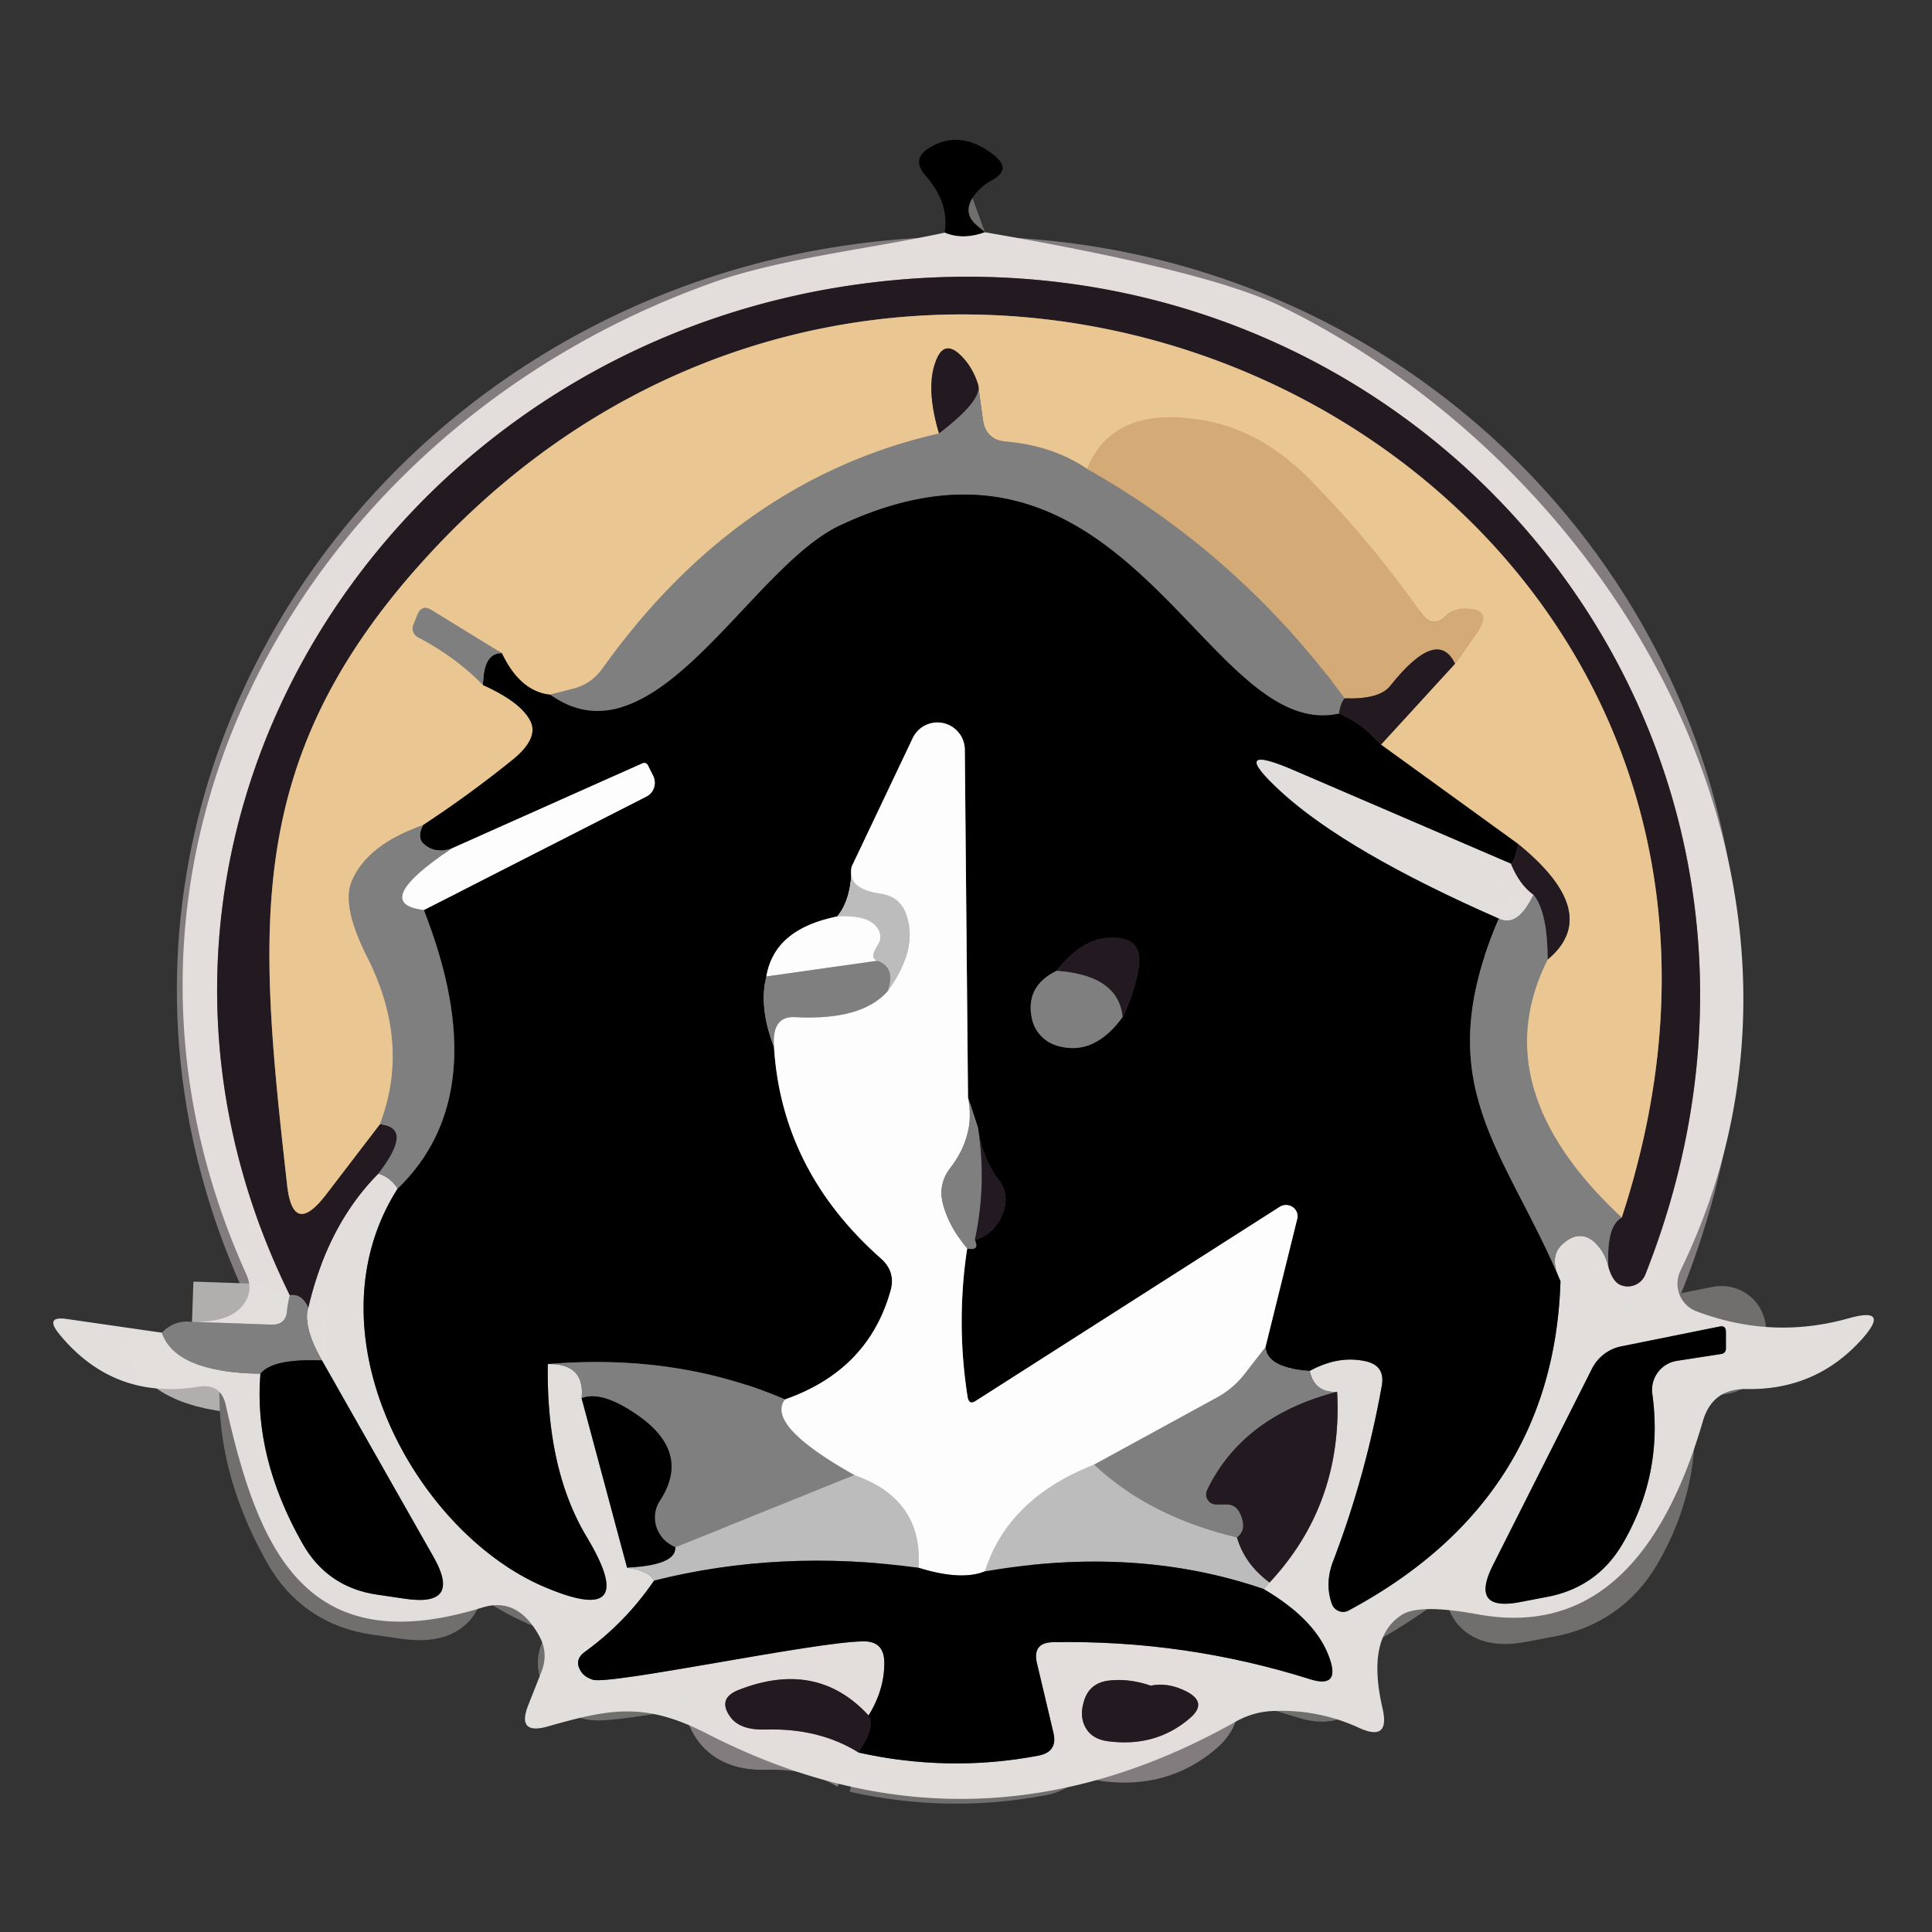 <?xml version="1.0" encoding="UTF-8" standalone="no"?>
<!DOCTYPE svg PUBLIC "-//W3C//DTD SVG 1.1//EN" "http://www.w3.org/Graphics/SVG/1.1/DTD/svg11.dtd">
<svg xmlns="http://www.w3.org/2000/svg" version="1.1" viewBox="0.00 0.00 48.00 48.00">
<rect x="0.00" y="0.00" width="48.00" height="48.00" fill="#333333" stroke="none"/>
<g stroke-width="2.00" fill="none" stroke-linecap="butt">
<path stroke="#716f6e" vector-effect="non-scaling-stroke" d="
  M 24.47 5.77
  Q 23.92 5.97 23.47 5.78"
/>
<path stroke="#b1afad" vector-effect="non-scaling-stroke" d="
  M 4.02 33.11
  Q 4.36 34.10 6.47 34.13"
/>
<path stroke="#716f6e" vector-effect="non-scaling-stroke" d="
  M 6.47 34.13
  Q 6.30 36.20 7.51 38.34
  Q 8.13 39.44 9.38 39.62
  L 10.06 39.72
  Q 11.48 39.93 10.77 38.68
  L 8.00 33.80"
/>
<path stroke="#b1afad" vector-effect="non-scaling-stroke" d="
  M 8.00 33.80
  Q 7.52 32.97 7.66 32.49"
/>
<path stroke="#827c7e" vector-effect="non-scaling-stroke" d="
  M 7.66 32.49
  Q 8.14 30.43 9.40 29.16"
/>
<path stroke="#b1afad" vector-effect="non-scaling-stroke" d="
  M 9.40 29.16
  Q 9.69 29.24 9.88 29.53"
/>
<path stroke="#716f6e" vector-effect="non-scaling-stroke" d="
  M 9.88 29.53
  C 7.59 33.12 10.33 38.06 13.51 39.42
  Q 15.94 40.46 14.58 38.19
  Q 13.57 36.51 13.61 33.89"
/>
<path stroke="#b1afad" vector-effect="non-scaling-stroke" d="
  M 13.61 33.89
  Q 14.54 33.87 14.45 34.74"
/>
<path stroke="#716f6e" vector-effect="non-scaling-stroke" d="
  M 14.45 34.74
  L 15.58 38.95"
/>
<path stroke="#cfcdcc" vector-effect="non-scaling-stroke" d="
  M 15.58 38.95
  Q 16.13 39.03 16.25 39.27"
/>
<path stroke="#716f6e" vector-effect="non-scaling-stroke" d="
  M 16.25 39.27
  Q 15.54 40.31 14.53 41.04
  Q 14.24 41.25 14.45 41.55
  Q 14.54 41.67 14.72 41.73
  C 15.12 41.88 20.29 40.78 21.45 40.78
  Q 21.96 40.77 21.97 41.29
  Q 21.98 41.97 21.58 42.62"
/>
<path stroke="#827c7e" vector-effect="non-scaling-stroke" d="
  M 21.58 42.62
  Q 20.29 41.22 18.34 41.99
  Q 17.82 42.20 18.14 42.65
  Q 18.38 42.99 19.02 42.97
  Q 20.35 42.93 21.33 43.54"
/>
<path stroke="#716f6e" vector-effect="non-scaling-stroke" d="
  M 21.33 43.54
  Q 23.57 44.04 25.79 43.62
  Q 26.29 43.53 26.17 43.04
  L 25.76 41.31
  Q 25.65 40.81 26.16 40.80
  Q 29.44 40.74 32.55 41.72
  Q 33.29 41.95 33.04 41.22
  Q 32.72 40.26 31.40 39.48"
/>
<path stroke="#cfcdcc" vector-effect="non-scaling-stroke" d="
  M 31.40 39.48
  Q 31.47 39.40 31.54 39.32"
/>
<path stroke="#827c7e" vector-effect="non-scaling-stroke" d="
  M 31.54 39.32
  Q 33.37 37.36 33.22 34.58"
/>
<path stroke="#b1afad" vector-effect="non-scaling-stroke" d="
  M 33.22 34.58
  Q 32.66 34.61 32.54 34.06"
/>
<path stroke="#716f6e" vector-effect="non-scaling-stroke" d="
  M 32.54 34.06
  Q 33.25 33.67 33.93 33.82
  Q 34.42 33.93 34.33 34.43
  Q 33.93 36.67 33.12 38.79
  Q 32.91 39.34 33.09 39.85
  A 0.30 0.29 65.3 0 0 33.51 40.01
  Q 38.60 37.28 38.77 31.83"
/>
<path stroke="#b1afad" vector-effect="non-scaling-stroke" d="
  M 38.77 31.83
  Q 38.46 31.22 38.83 30.90
  Q 39.29 30.49 39.70 30.95
  Q 39.88 31.15 39.96 31.47"
/>
<path stroke="#827c7e" vector-effect="non-scaling-stroke" d="
  M 39.96 31.47
  Q 40.06 31.83 40.25 31.92
  A 0.47 0.47 0.0 0 0 40.88 31.66
  C 46.22 18.17 35.04 4.90 20.94 7.12
  C 9.17 8.98 1.79 21.21 7.20 32.18"
/>
<path stroke="#b1afad" vector-effect="non-scaling-stroke" d="
  M 7.20 32.18
  Q 7.15 32.38 7.13 32.57
  Q 7.10 32.93 6.74 32.91
  L 4.77 32.84"
/>
<path stroke="#5e5e5e" vector-effect="non-scaling-stroke" d="
  M 31.40 39.48
  Q 28.23 38.39 24.47 39.04"
/>
<path stroke="#514c50" vector-effect="non-scaling-stroke" d="
  M 33.22 34.58
  Q 30.88 35.18 29.99 37.02
  A 0.25 0.25 0.0 0 0 30.22 37.38
  Q 30.35 37.38 30.47 37.38
  Q 30.69 37.38 30.79 37.57
  Q 31.01 37.99 30.73 38.20"
/>
<path stroke="#9e9e9e" vector-effect="non-scaling-stroke" d="
  M 30.73 38.20
  Q 28.55 37.68 27.18 36.39"
/>
<path stroke="#110d11" vector-effect="non-scaling-stroke" d="
  M 33.27 17.73
  Q 33.84 17.96 34.31 18.50"
/>
<path stroke="#110d11" vector-effect="non-scaling-stroke" d="
  M 37.72 20.97
  Q 37.64 21.39 37.54 21.46"
/>
<path stroke="#716f6e" vector-effect="non-scaling-stroke" d="
  M 37.54 21.46
  L 32.17 19.15
  Q 30.46 18.41 31.83 19.67
  Q 33.46 21.16 37.24 22.82"
/>
<path stroke="#404040" vector-effect="non-scaling-stroke" d="
  M 37.24 22.82
  C 35.46 26.96 37.38 28.52 38.77 31.83"
/>
<path stroke="#404040" vector-effect="non-scaling-stroke" d="
  M 32.54 34.06
  Q 31.48 33.99 31.44 33.47"
/>
<path stroke="#7f7f7f" vector-effect="non-scaling-stroke" d="
  M 31.44 33.47
  L 32.23 30.28
  A 0.29 0.28 -9.6 0 0 31.80 29.98
  L 24.25 34.80
  Q 24.08 34.92 24.04 34.71
  Q 23.75 32.86 24.03 31.02"
/>
<path stroke="#404040" vector-effect="non-scaling-stroke" d="
  M 24.03 31.02
  Q 24.35 31.08 24.22 30.81"
/>
<path stroke="#110d11" vector-effect="non-scaling-stroke" d="
  M 24.22 30.81
  Q 24.74 30.64 24.93 30.10
  Q 25.08 29.66 24.80 29.30
  Q 24.41 28.78 24.30 28.03"
/>
<path stroke="#404040" vector-effect="non-scaling-stroke" d="
  M 24.30 28.03
  L 24.05 27.27"
/>
<path stroke="#7f7f7f" vector-effect="non-scaling-stroke" d="
  M 24.05 27.27
  L 23.97 18.61
  A 0.68 0.68 0.0 0 0 22.68 18.33
  L 21.16 21.53"
/>
<path stroke="#5e5e5e" vector-effect="non-scaling-stroke" d="
  M 21.16 21.53
  Q 21.15 22.35 20.80 22.77"
/>
<path stroke="#7f7f7f" vector-effect="non-scaling-stroke" d="
  M 20.80 22.77
  Q 19.24 23.08 19.04 24.26"
/>
<path stroke="#404040" vector-effect="non-scaling-stroke" d="
  M 19.04 24.26
  Q 18.85 25.03 19.23 26.01"
/>
<path stroke="#7f7f7f" vector-effect="non-scaling-stroke" d="
  M 19.23 26.01
  Q 19.42 29.08 21.88 31.26
  Q 22.27 31.60 22.12 32.09
  Q 21.56 34.05 19.50 34.77"
/>
<path stroke="#404040" vector-effect="non-scaling-stroke" d="
  M 19.50 34.77
  Q 16.83 33.62 13.61 33.89"
/>
<path stroke="#404040" vector-effect="non-scaling-stroke" d="
  M 9.88 29.53
  Q 12.32 27.17 10.53 22.61"
/>
<path stroke="#7f7f7f" vector-effect="non-scaling-stroke" d="
  M 10.53 22.61
  L 16.06 19.79
  A 0.39 0.38 63.8 0 0 16.23 19.28
  L 16.11 19.04
  Q 16.06 18.92 15.95 18.97
  L 11.22 21.08"
/>
<path stroke="#404040" vector-effect="non-scaling-stroke" d="
  M 11.22 21.08
  Q 10.80 21.22 10.53 20.97
  Q 10.35 20.81 10.51 20.50"
/>
<path stroke="#404040" vector-effect="non-scaling-stroke" d="
  M 12.00 17.02
  Q 12.01 16.21 12.47 16.23"
/>
<path stroke="#9e9e9e" vector-effect="non-scaling-stroke" d="
  M 21.23 36.65
  L 16.78 38.44"
/>
<path stroke="#404040" vector-effect="non-scaling-stroke" d="
  M 16.78 38.44
  Q 16.53 38.33 16.40 38.13
  A 0.77 0.76 44.7 0 1 16.39 37.29
  Q 17.18 36.09 15.84 35.16
  Q 14.95 34.54 14.45 34.74"
/>
<path stroke="#6f6b6f" vector-effect="non-scaling-stroke" d="
  M 31.54 39.32
  Q 30.92 38.86 30.73 38.20"
/>
<path stroke="#5e5e5e" vector-effect="non-scaling-stroke" d="
  M 16.78 38.44
  Q 16.81 38.89 15.58 38.95"
/>
<path stroke="#404040" vector-effect="non-scaling-stroke" d="
  M 8.00 33.80
  Q 6.77 33.75 6.47 34.13"
/>
<path stroke="#110d11" vector-effect="non-scaling-stroke" d="
  M 21.33 43.54
  Q 21.77 42.90 21.58 42.62"
/>
<path stroke="#514c50" vector-effect="non-scaling-stroke" d="
  M 39.96 31.47
  Q 39.91 30.45 40.29 30.25"
/>
<path stroke="#86705a" vector-effect="non-scaling-stroke" d="
  M 40.29 30.25
  C 46.36 11.79 23.18 0.04 10.59 13.85
  C 6.01 18.87 6.42 23.07 7.13 29.41
  Q 7.27 30.76 8.10 29.68
  L 9.44 27.93"
/>
<path stroke="#514c50" vector-effect="non-scaling-stroke" d="
  M 9.44 27.93
  Q 10.29 28.01 9.40 29.16"
/>
<path stroke="#514c50" vector-effect="non-scaling-stroke" d="
  M 7.66 32.49
  Q 7.50 32.13 7.20 32.18"
/>
<path stroke="#5e5e5e" vector-effect="non-scaling-stroke" d="
  M 22.82 38.95
  Q 19.39 38.48 16.25 39.27"
/>
<path stroke="#bebebe" vector-effect="non-scaling-stroke" d="
  M 24.05 27.27
  Q 24.24 28.20 23.61 29.02
  Q 23.30 29.42 23.43 29.92
  Q 23.58 30.48 24.03 31.02"
/>
<path stroke="#bebebe" vector-effect="non-scaling-stroke" d="
  M 31.44 33.47
  L 30.92 34.14
  Q 30.62 34.52 30.20 34.74
  L 27.18 36.39"
/>
<path stroke="#dddddd" vector-effect="non-scaling-stroke" d="
  M 27.18 36.39
  Q 25.04 37.23 24.47 39.04"
/>
<path stroke="#7f7f7f" vector-effect="non-scaling-stroke" d="
  M 24.47 39.04
  Q 23.88 39.28 22.82 38.95"
/>
<path stroke="#dddddd" vector-effect="non-scaling-stroke" d="
  M 22.82 38.95
  Q 22.94 37.25 21.23 36.65"
/>
<path stroke="#bebebe" vector-effect="non-scaling-stroke" d="
  M 21.23 36.65
  Q 19.02 35.41 19.50 34.77"
/>
<path stroke="#bebebe" vector-effect="non-scaling-stroke" d="
  M 19.23 26.01
  Q 19.17 25.24 19.75 25.27
  Q 21.40 25.36 22.05 24.63"
/>
<path stroke="#dddddd" vector-effect="non-scaling-stroke" d="
  M 22.05 24.63
  Q 22.80 23.59 22.53 22.76
  Q 22.38 22.27 21.86 22.20
  Q 21.03 22.08 21.16 21.53"
/>
<path stroke="#514c50" vector-effect="non-scaling-stroke" d="
  M 24.30 28.03
  Q 24.52 29.42 24.22 30.81"
/>
<path stroke="#bebebe" vector-effect="non-scaling-stroke" d="
  M 10.53 22.61
  Q 9.18 22.45 11.22 21.08"
/>
<path stroke="#aa957b" vector-effect="non-scaling-stroke" d="
  M 27.01 11.65
  Q 30.79 13.78 33.41 17.35"
/>
<path stroke="#514c50" vector-effect="non-scaling-stroke" d="
  M 33.41 17.35
  Q 33.30 17.47 33.27 17.73"
/>
<path stroke="#404040" vector-effect="non-scaling-stroke" d="
  M 33.27 17.73
  C 29.92 18.47 28.01 9.71 20.88 13.05
  C 18.62 14.10 16.27 19.10 13.67 17.26"
/>
<path stroke="#827c7e" vector-effect="non-scaling-stroke" d="
  M 37.54 21.46
  Q 37.75 21.98 38.10 22.23"
/>
<path stroke="#b1afad" vector-effect="non-scaling-stroke" d="
  M 38.10 22.23
  Q 37.70 23.06 37.24 22.82"
/>
<path stroke="#bebebe" vector-effect="non-scaling-stroke" d="
  M 21.79 23.87
  L 19.04 24.26"
/>
<path stroke="#b4a389" vector-effect="non-scaling-stroke" d="
  M 40.29 30.25
  Q 36.84 27.04 38.45 23.84"
/>
<path stroke="#86705a" vector-effect="non-scaling-stroke" d="
  M 38.45 23.84
  Q 39.83 22.69 37.72 20.97"
/>
<path stroke="#756349" vector-effect="non-scaling-stroke" d="
  M 37.72 20.97
  L 34.31 18.50"
/>
<path stroke="#86705a" vector-effect="non-scaling-stroke" d="
  M 34.31 18.50
  L 36.15 16.49"
/>
<path stroke="#dfb885" vector-effect="non-scaling-stroke" d="
  M 36.15 16.49
  L 36.71 15.69
  Q 37.10 15.13 36.42 15.12
  Q 36.13 15.11 35.94 15.29
  Q 35.59 15.64 35.31 15.23
  Q 34.06 13.46 32.59 11.96
  Q 31.41 10.75 30.04 10.47
  Q 27.68 10.00 27.01 11.65"
/>
<path stroke="#b4a389" vector-effect="non-scaling-stroke" d="
  M 27.01 11.65
  Q 26.15 11.07 24.99 10.97
  Q 24.49 10.93 24.42 10.43
  L 24.30 9.55"
/>
<path stroke="#86705a" vector-effect="non-scaling-stroke" d="
  M 24.30 9.55
  Q 24.17 9.14 23.90 8.86
  Q 23.45 8.39 23.24 9.00
  Q 23.00 9.65 23.33 10.77"
/>
<path stroke="#b4a389" vector-effect="non-scaling-stroke" d="
  M 23.33 10.77
  Q 18.32 11.91 14.96 16.62
  Q 14.70 16.98 14.28 17.10
  L 13.67 17.26"
/>
<path stroke="#756349" vector-effect="non-scaling-stroke" d="
  M 13.67 17.26
  Q 12.92 17.18 12.47 16.23"
/>
<path stroke="#b4a389" vector-effect="non-scaling-stroke" d="
  M 12.47 16.23
  L 10.71 15.15
  Q 10.49 15.02 10.38 15.25
  L 10.28 15.50
  A 0.25 0.25 0.0 0 0 10.40 15.84
  Q 11.33 16.33 12.00 17.02"
/>
<path stroke="#756349" vector-effect="non-scaling-stroke" d="
  M 12.00 17.02
  Q 12.91 17.43 13.16 17.88
  Q 13.42 18.33 12.72 18.89
  Q 11.64 19.76 10.51 20.50"
/>
<path stroke="#b4a389" vector-effect="non-scaling-stroke" d="
  M 10.51 20.50
  Q 9.12 20.99 8.74 21.89
  Q 8.48 22.50 9.12 23.77
  Q 10.21 25.92 9.44 27.93"
/>
<path stroke="#514c50" vector-effect="non-scaling-stroke" d="
  M 38.45 23.84
  Q 38.45 22.66 38.10 22.23"
/>
<path stroke="#9e9e9e" vector-effect="non-scaling-stroke" d="
  M 22.05 24.63
  Q 22.27 24.03 21.79 23.87"
/>
<path stroke="#dddddd" vector-effect="non-scaling-stroke" d="
  M 21.79 23.87
  Q 21.59 23.80 21.80 23.49
  Q 21.94 23.27 21.80 23.06
  Q 21.58 22.73 20.80 22.77"
/>
<path stroke="#7b624c" vector-effect="non-scaling-stroke" d="
  M 36.15 16.49
  Q 35.71 15.57 34.54 17.04
  Q 34.27 17.38 33.41 17.35"
/>
<path stroke="#514c50" vector-effect="non-scaling-stroke" d="
  M 24.30 9.55
  Q 24.43 9.93 23.33 10.77"
/>
<path stroke="#716f6e" vector-effect="non-scaling-stroke" d="
  M 41.66 33.81
  L 42.76 33.64
  Q 42.88 33.62 42.88 33.50
  L 42.88 33.09
  Q 42.88 32.92 42.71 32.96
  L 40.28 33.45
  A 1.05 1.04 -82.2 0 0 39.55 34.01
  L 37.09 38.89
  Q 36.51 40.05 37.78 39.80
  L 38.46 39.67
  Q 39.68 39.43 40.31 38.36
  Q 41.33 36.62 41.05 34.62
  A 0.73 0.73 0.0 0 1 41.66 33.81"
/>
<path stroke="#827c7e" vector-effect="non-scaling-stroke" d="
  M 28.59 41.88
  Q 28.07 41.70 27.58 41.75
  Q 27.03 41.80 26.91 42.34
  Q 26.82 42.70 27.00 42.97
  Q 27.16 43.21 27.52 43.26
  Q 28.71 43.42 29.56 42.69
  Q 30.02 42.30 29.47 42.02
  Q 29.01 41.79 28.59 41.88"
/>
<path stroke="#404040" vector-effect="non-scaling-stroke" d="
  M 26.25 24.12
  Q 25.46 24.51 25.64 25.32
  A 0.90 0.89 3.0 0 0 26.23 25.97
  Q 27.16 26.27 27.89 25.27"
/>
<path stroke="#110d11" vector-effect="non-scaling-stroke" d="
  M 27.89 25.27
  Q 28.21 24.61 28.30 23.96
  Q 28.37 23.36 27.78 23.30
  Q 26.97 23.21 26.25 24.12"
/>
<path stroke="#514c50" vector-effect="non-scaling-stroke" d="
  M 27.89 25.27
  Q 27.79 24.23 26.25 24.12"
/>
</g>
<path fill="#000000" d="
  M 24.47 5.77
  Q 23.92 5.97 23.47 5.78
  Q 23.59 5.04 23.00 4.37
  Q 22.62 3.94 23.11 3.66
  Q 23.87 3.21 24.69 3.85
  Q 25.15 4.21 24.64 4.48
  Q 24.34 4.64 24.16 4.92
  Q 23.92 5.31 24.27 5.60
  L 24.47 5.77
  Z"
/>
<path fill="#e3dfdc" fill-opacity="0.996" d="
  M 23.47 5.78
  Q 23.92 5.97 24.47 5.77
  Q 30.05 6.73 31.87 7.63
  C 40.38 11.83 46.27 22.26 41.75 31.57
  A 0.74 0.73 -66.9 0 0 42.15 32.58
  Q 44.03 33.29 45.94 32.75
  Q 46.98 32.46 46.26 33.27
  Q 45.12 34.54 43.40 34.51
  Q 42.55 34.49 42.31 35.30
  Q 40.70 40.83 36.73 40.11
  Q 35.26 39.84 34.83 40.12
  Q 33.94 40.68 34.35 42.45
  Q 34.54 43.28 33.77 42.93
  Q 32.75 42.46 31.62 42.51
  Q 31.13 42.53 30.69 42.78
  Q 24.16 46.45 17.58 43.08
  C 16.03 42.28 15.17 42.45 13.62 42.89
  Q 12.82 43.12 13.13 42.35
  L 13.45 41.54
  Q 13.63 41.09 13.41 40.67
  Q 12.87 39.66 11.98 39.94
  C 7.58 41.30 6.41 38.49 5.61 34.91
  Q 5.49 34.37 4.94 34.45
  Q 2.82 34.80 1.46 33.13
  Q 1.11 32.69 1.66 32.77
  L 4.02 33.11
  Q 4.36 34.10 6.47 34.13
  Q 6.30 36.20 7.51 38.34
  Q 8.13 39.44 9.38 39.62
  L 10.06 39.72
  Q 11.48 39.93 10.77 38.68
  L 8.00 33.80
  Q 7.52 32.97 7.66 32.49
  Q 8.14 30.43 9.40 29.16
  Q 9.69 29.24 9.88 29.53
  C 7.59 33.12 10.33 38.06 13.51 39.42
  Q 15.94 40.46 14.58 38.19
  Q 13.57 36.51 13.61 33.89
  Q 14.54 33.87 14.45 34.74
  L 15.58 38.95
  Q 16.13 39.03 16.25 39.27
  Q 15.54 40.31 14.53 41.04
  Q 14.24 41.25 14.45 41.55
  Q 14.54 41.67 14.72 41.73
  C 15.12 41.88 20.29 40.78 21.45 40.78
  Q 21.96 40.77 21.97 41.29
  Q 21.98 41.97 21.58 42.62
  Q 20.29 41.22 18.34 41.99
  Q 17.82 42.20 18.14 42.65
  Q 18.38 42.99 19.02 42.97
  Q 20.35 42.93 21.33 43.54
  Q 23.57 44.04 25.79 43.62
  Q 26.29 43.53 26.17 43.04
  L 25.76 41.31
  Q 25.65 40.81 26.16 40.80
  Q 29.44 40.74 32.55 41.72
  Q 33.29 41.95 33.04 41.22
  Q 32.72 40.26 31.40 39.48
  Q 31.47 39.40 31.54 39.32
  Q 33.37 37.36 33.22 34.58
  Q 32.66 34.61 32.54 34.06
  Q 33.25 33.67 33.93 33.82
  Q 34.42 33.93 34.33 34.43
  Q 33.93 36.67 33.12 38.79
  Q 32.91 39.34 33.09 39.85
  A 0.30 0.29 65.3 0 0 33.51 40.01
  Q 38.60 37.28 38.77 31.83
  Q 38.46 31.22 38.83 30.90
  Q 39.29 30.49 39.70 30.95
  Q 39.88 31.15 39.96 31.47
  Q 40.06 31.83 40.25 31.92
  A 0.47 0.47 0.0 0 0 40.88 31.66
  C 46.22 18.17 35.04 4.90 20.94 7.12
  C 9.17 8.98 1.79 21.21 7.20 32.18
  Q 7.15 32.38 7.13 32.57
  Q 7.10 32.93 6.74 32.91
  L 4.77 32.84
  Q 5.62 32.86 5.97 32.50
  Q 6.33 32.13 6.12 31.66
  C 1.48 21.39 7.55 10.63 17.71 7.02
  C 19.40 6.42 21.58 6.19 23.47 5.78
  Z
  M 41.66 33.81
  L 42.76 33.64
  Q 42.88 33.62 42.88 33.50
  L 42.88 33.09
  Q 42.88 32.92 42.71 32.96
  L 40.28 33.45
  A 1.05 1.04 -82.2 0 0 39.55 34.01
  L 37.09 38.89
  Q 36.51 40.05 37.78 39.80
  L 38.46 39.67
  Q 39.68 39.43 40.31 38.36
  Q 41.33 36.62 41.05 34.62
  A 0.73 0.73 0.0 0 1 41.66 33.81
  Z
  M 28.59 41.88
  Q 28.07 41.70 27.58 41.75
  Q 27.03 41.80 26.91 42.34
  Q 26.82 42.70 27.00 42.97
  Q 27.16 43.21 27.52 43.26
  Q 28.71 43.42 29.56 42.69
  Q 30.02 42.30 29.47 42.02
  Q 29.01 41.79 28.59 41.88
  Z"
/>
<path fill="#221921" d="
  M 39.96 31.47
  Q 39.91 30.45 40.29 30.25
  C 46.36 11.79 23.18 0.04 10.59 13.85
  C 6.01 18.87 6.42 23.07 7.13 29.41
  Q 7.27 30.76 8.10 29.68
  L 9.44 27.93
  Q 10.29 28.01 9.40 29.16
  Q 8.14 30.43 7.66 32.49
  Q 7.50 32.13 7.20 32.18
  C 1.79 21.21 9.17 8.98 20.94 7.12
  C 35.04 4.90 46.22 18.17 40.88 31.66
  A 0.47 0.47 0.0 0 1 40.25 31.92
  Q 40.06 31.83 39.96 31.47
  Z"
/>
<path fill="#e9c692" d="
  M 40.29 30.25
  Q 36.84 27.04 38.45 23.84
  Q 39.83 22.69 37.72 20.97
  L 34.31 18.50
  L 36.15 16.49
  L 36.71 15.69
  Q 37.10 15.13 36.42 15.12
  Q 36.13 15.11 35.94 15.29
  Q 35.59 15.64 35.31 15.23
  Q 34.06 13.46 32.59 11.96
  Q 31.41 10.75 30.04 10.47
  Q 27.68 10.00 27.01 11.65
  Q 26.15 11.07 24.99 10.97
  Q 24.49 10.93 24.42 10.43
  L 24.30 9.55
  Q 24.17 9.14 23.90 8.86
  Q 23.45 8.39 23.24 9.00
  Q 23.00 9.65 23.33 10.77
  Q 18.32 11.91 14.96 16.62
  Q 14.70 16.98 14.28 17.10
  L 13.67 17.26
  Q 12.92 17.18 12.47 16.23
  L 10.71 15.15
  Q 10.49 15.02 10.38 15.25
  L 10.28 15.50
  A 0.25 0.25 0.0 0 0 10.40 15.84
  Q 11.33 16.33 12.00 17.02
  Q 12.91 17.43 13.16 17.88
  Q 13.42 18.33 12.72 18.89
  Q 11.64 19.76 10.51 20.50
  Q 9.12 20.99 8.74 21.89
  Q 8.48 22.50 9.12 23.77
  Q 10.21 25.92 9.44 27.93
  L 8.10 29.68
  Q 7.27 30.76 7.13 29.41
  C 6.42 23.07 6.01 18.87 10.59 13.85
  C 23.18 0.04 46.36 11.79 40.29 30.25
  Z"
/>
<path fill="#221921" d="
  M 24.30 9.55
  Q 24.43 9.93 23.33 10.77
  Q 23.00 9.65 23.24 9.00
  Q 23.45 8.39 23.90 8.86
  Q 24.17 9.14 24.30 9.55
  Z"
/>
<path fill="#7f7f7f" d="
  M 24.30 9.55
  L 24.42 10.43
  Q 24.49 10.93 24.99 10.97
  Q 26.15 11.07 27.01 11.65
  Q 30.79 13.78 33.41 17.35
  Q 33.30 17.47 33.27 17.73
  C 29.92 18.47 28.01 9.71 20.88 13.05
  C 18.62 14.10 16.27 19.10 13.67 17.26
  L 14.28 17.10
  Q 14.70 16.98 14.96 16.62
  Q 18.32 11.91 23.33 10.77
  Q 24.43 9.93 24.30 9.55
  Z"
/>
<path fill="#d4aa77" d="
  M 36.15 16.49
  Q 35.71 15.57 34.54 17.04
  Q 34.27 17.38 33.41 17.35
  Q 30.79 13.78 27.01 11.65
  Q 27.68 10.00 30.04 10.47
  Q 31.41 10.75 32.59 11.96
  Q 34.06 13.46 35.31 15.23
  Q 35.59 15.64 35.94 15.29
  Q 36.13 15.11 36.42 15.12
  Q 37.10 15.13 36.71 15.69
  L 36.15 16.49
  Z"
/>
<path fill="#000000" d="
  M 33.27 17.73
  Q 33.84 17.96 34.31 18.50
  L 37.72 20.97
  Q 37.64 21.39 37.54 21.46
  L 32.17 19.15
  Q 30.46 18.41 31.83 19.67
  Q 33.46 21.16 37.24 22.82
  C 35.46 26.96 37.38 28.52 38.77 31.83
  Q 38.60 37.28 33.51 40.01
  A 0.30 0.29 65.3 0 1 33.09 39.85
  Q 32.91 39.34 33.12 38.79
  Q 33.93 36.67 34.33 34.43
  Q 34.42 33.93 33.93 33.82
  Q 33.25 33.67 32.54 34.06
  Q 31.48 33.99 31.44 33.47
  L 32.23 30.28
  A 0.29 0.28 -9.6 0 0 31.80 29.98
  L 24.25 34.80
  Q 24.08 34.92 24.04 34.71
  Q 23.75 32.86 24.03 31.02
  Q 24.35 31.08 24.22 30.81
  Q 24.74 30.64 24.93 30.10
  Q 25.08 29.66 24.80 29.30
  Q 24.41 28.78 24.30 28.03
  L 24.05 27.27
  L 23.97 18.61
  A 0.68 0.68 0.0 0 0 22.68 18.33
  L 21.16 21.53
  Q 21.15 22.35 20.80 22.77
  Q 19.24 23.08 19.04 24.26
  Q 18.85 25.03 19.23 26.01
  Q 19.42 29.08 21.88 31.26
  Q 22.27 31.60 22.12 32.09
  Q 21.56 34.05 19.50 34.77
  Q 16.83 33.62 13.61 33.89
  Q 13.57 36.51 14.58 38.19
  Q 15.94 40.46 13.51 39.42
  C 10.33 38.06 7.59 33.12 9.88 29.53
  Q 12.32 27.17 10.53 22.61
  L 16.06 19.79
  A 0.39 0.38 63.8 0 0 16.23 19.28
  L 16.11 19.04
  Q 16.06 18.92 15.95 18.97
  L 11.22 21.08
  Q 10.80 21.22 10.53 20.97
  Q 10.35 20.81 10.51 20.50
  Q 11.64 19.76 12.72 18.89
  Q 13.42 18.33 13.16 17.88
  Q 12.91 17.43 12.00 17.02
  Q 12.01 16.21 12.47 16.23
  Q 12.92 17.18 13.67 17.26
  C 16.27 19.10 18.62 14.10 20.88 13.05
  C 28.01 9.71 29.92 18.47 33.27 17.73
  Z
  M 26.25 24.12
  Q 25.46 24.51 25.64 25.32
  A 0.90 0.89 3.0 0 0 26.23 25.97
  Q 27.16 26.27 27.89 25.27
  Q 28.21 24.61 28.30 23.96
  Q 28.37 23.36 27.78 23.30
  Q 26.97 23.21 26.25 24.12
  Z"
/>
<path fill="#7f7f7f" d="
  M 12.47 16.23
  Q 12.01 16.21 12.00 17.02
  Q 11.33 16.33 10.40 15.84
  A 0.25 0.25 0.0 0 1 10.28 15.50
  L 10.38 15.25
  Q 10.49 15.02 10.71 15.15
  L 12.47 16.23
  Z"
/>
<path fill="#221921" d="
  M 36.15 16.49
  L 34.31 18.50
  Q 33.84 17.96 33.27 17.73
  Q 33.30 17.47 33.41 17.35
  Q 34.27 17.38 34.54 17.04
  Q 35.71 15.57 36.15 16.49
  Z"
/>
<path fill="#fdfdfd" d="
  M 24.05 27.27
  Q 24.24 28.20 23.61 29.02
  Q 23.30 29.42 23.43 29.92
  Q 23.58 30.48 24.03 31.02
  Q 23.75 32.86 24.04 34.71
  Q 24.08 34.92 24.25 34.80
  L 31.80 29.98
  A 0.29 0.28 -9.6 0 1 32.23 30.28
  L 31.44 33.47
  L 30.92 34.14
  Q 30.62 34.52 30.20 34.74
  L 27.18 36.39
  Q 25.04 37.23 24.47 39.04
  Q 23.88 39.28 22.82 38.95
  Q 22.94 37.25 21.23 36.65
  Q 19.02 35.41 19.50 34.77
  Q 21.56 34.05 22.12 32.09
  Q 22.27 31.60 21.88 31.26
  Q 19.42 29.08 19.23 26.01
  Q 19.17 25.24 19.75 25.27
  Q 21.40 25.36 22.05 24.63
  Q 22.80 23.59 22.53 22.76
  Q 22.38 22.27 21.86 22.20
  Q 21.03 22.08 21.16 21.53
  L 22.68 18.33
  A 0.68 0.68 0.0 0 1 23.97 18.61
  L 24.05 27.27
  Z"
/>
<path fill="#e3dfdc" fill-opacity="0.996" d="
  M 37.54 21.46
  Q 37.75 21.98 38.10 22.23
  Q 37.70 23.06 37.24 22.82
  Q 33.46 21.16 31.83 19.67
  Q 30.46 18.41 32.17 19.15
  L 37.54 21.46
  Z"
/>
<path fill="#fdfdfd" d="
  M 10.53 22.61
  Q 9.18 22.45 11.22 21.08
  L 15.95 18.97
  Q 16.06 18.92 16.11 19.04
  L 16.23 19.28
  A 0.39 0.38 63.8 0 1 16.06 19.79
  L 10.53 22.61
  Z"
/>
<path fill="#7f7f7f" d="
  M 10.51 20.50
  Q 10.35 20.81 10.53 20.97
  Q 10.80 21.22 11.22 21.08
  Q 9.18 22.45 10.53 22.61
  Q 12.32 27.17 9.88 29.53
  Q 9.69 29.24 9.40 29.16
  Q 10.29 28.01 9.44 27.93
  Q 10.21 25.92 9.12 23.77
  Q 8.48 22.50 8.74 21.89
  Q 9.12 20.99 10.51 20.50
  Z"
/>
<path fill="#221921" d="
  M 37.72 20.97
  Q 39.83 22.69 38.45 23.84
  Q 38.45 22.66 38.10 22.23
  Q 37.75 21.98 37.54 21.46
  Q 37.64 21.39 37.72 20.97
  Z"
/>
<path fill="#bcbcbc" d="
  M 21.16 21.53
  Q 21.03 22.08 21.86 22.20
  Q 22.38 22.27 22.53 22.76
  Q 22.80 23.59 22.05 24.63
  Q 22.27 24.03 21.79 23.87
  Q 21.59 23.80 21.80 23.49
  Q 21.94 23.27 21.80 23.06
  Q 21.58 22.73 20.80 22.77
  Q 21.15 22.35 21.16 21.53
  Z"
/>
<path fill="#7f7f7f" d="
  M 38.10 22.23
  Q 38.45 22.66 38.45 23.84
  Q 36.84 27.04 40.29 30.25
  Q 39.91 30.45 39.96 31.47
  Q 39.88 31.15 39.70 30.95
  Q 39.29 30.49 38.83 30.90
  Q 38.46 31.22 38.77 31.83
  C 37.38 28.52 35.46 26.96 37.24 22.82
  Q 37.70 23.06 38.10 22.23
  Z"
/>
<path fill="#fdfdfd" d="
  M 20.80 22.77
  Q 21.58 22.73 21.80 23.06
  Q 21.94 23.27 21.80 23.49
  Q 21.59 23.80 21.79 23.87
  L 19.04 24.26
  Q 19.24 23.08 20.80 22.77
  Z"
/>
<path fill="#221921" d="
  M 27.89 25.27
  Q 27.79 24.23 26.25 24.12
  Q 26.97 23.21 27.78 23.30
  Q 28.37 23.36 28.30 23.96
  Q 28.21 24.61 27.89 25.27
  Z"
/>
<path fill="#7f7f7f" d="
  M 21.79 23.87
  Q 22.27 24.03 22.05 24.63
  Q 21.40 25.36 19.75 25.27
  Q 19.17 25.24 19.23 26.01
  Q 18.85 25.03 19.04 24.26
  L 21.79 23.87
  Z"
/>
<path fill="#7f7f7f" d="
  M 26.25 24.12
  Q 27.79 24.23 27.89 25.27
  Q 27.16 26.27 26.23 25.97
  A 0.90 0.89 3.0 0 1 25.64 25.32
  Q 25.46 24.51 26.25 24.12
  Z"
/>
<path fill="#7f7f7f" d="
  M 24.05 27.27
  L 24.30 28.03
  Q 24.52 29.42 24.22 30.81
  Q 24.35 31.08 24.03 31.02
  Q 23.58 30.48 23.43 29.92
  Q 23.30 29.42 23.61 29.02
  Q 24.24 28.20 24.05 27.27
  Z"
/>
<path fill="#221921" d="
  M 24.30 28.03
  Q 24.41 28.78 24.80 29.30
  Q 25.08 29.66 24.93 30.10
  Q 24.74 30.64 24.22 30.81
  Q 24.52 29.42 24.30 28.03
  Z"
/>
<path fill="#7f7f7f" d="
  M 7.20 32.18
  Q 7.50 32.13 7.66 32.49
  Q 7.52 32.97 8.00 33.80
  Q 6.77 33.75 6.47 34.13
  Q 4.36 34.10 4.02 33.11
  Q 4.33 32.79 4.77 32.84
  L 6.74 32.91
  Q 7.10 32.93 7.13 32.57
  Q 7.15 32.38 7.20 32.18
  Z"
/>
<path fill="#000000" d="
  M 41.05 34.62
  Q 41.33 36.62 40.31 38.36
  Q 39.68 39.43 38.46 39.67
  L 37.78 39.80
  Q 36.51 40.05 37.09 38.89
  L 39.55 34.01
  A 1.05 1.04 -82.2 0 1 40.28 33.45
  L 42.71 32.96
  Q 42.88 32.92 42.88 33.09
  L 42.88 33.50
  Q 42.88 33.62 42.76 33.64
  L 41.66 33.81
  A 0.73 0.73 0.0 0 0 41.05 34.62
  Z"
/>
<path fill="#7f7f7f" d="
  M 31.44 33.47
  Q 31.48 33.99 32.54 34.06
  Q 32.66 34.61 33.22 34.58
  Q 30.88 35.18 29.99 37.02
  A 0.25 0.25 0.0 0 0 30.22 37.38
  Q 30.35 37.38 30.47 37.38
  Q 30.69 37.38 30.79 37.57
  Q 31.01 37.99 30.73 38.20
  Q 28.55 37.68 27.18 36.39
  L 30.20 34.74
  Q 30.62 34.52 30.92 34.14
  L 31.44 33.47
  Z"
/>
<path fill="#000000" d="
  M 8.00 33.80
  L 10.77 38.68
  Q 11.48 39.93 10.06 39.72
  L 9.38 39.62
  Q 8.13 39.44 7.51 38.34
  Q 6.30 36.20 6.47 34.13
  Q 6.77 33.75 8.00 33.80
  Z"
/>
<path fill="#7f7f7f" d="
  M 19.50 34.77
  Q 19.02 35.41 21.23 36.65
  L 16.78 38.44
  Q 16.53 38.33 16.40 38.13
  A 0.77 0.76 44.7 0 1 16.39 37.29
  Q 17.18 36.09 15.84 35.16
  Q 14.95 34.54 14.45 34.74
  Q 14.54 33.87 13.61 33.89
  Q 16.83 33.62 19.50 34.77
  Z"
/>
<path fill="#000000" d="
  M 16.78 38.44
  Q 16.81 38.89 15.58 38.95
  L 14.45 34.74
  Q 14.95 34.54 15.84 35.16
  Q 17.18 36.09 16.39 37.29
  A 0.77 0.76 44.7 0 0 16.40 38.13
  Q 16.53 38.33 16.78 38.44
  Z"
/>
<path fill="#221921" d="
  M 33.22 34.58
  Q 33.37 37.36 31.54 39.32
  Q 30.92 38.86 30.73 38.20
  Q 31.01 37.99 30.79 37.57
  Q 30.69 37.38 30.47 37.38
  Q 30.35 37.38 30.22 37.38
  A 0.25 0.25 0.0 0 1 29.99 37.02
  Q 30.88 35.18 33.22 34.58
  Z"
/>
<path fill="#bcbcbc" d="
  M 27.18 36.39
  Q 28.55 37.68 30.73 38.20
  Q 30.92 38.86 31.54 39.32
  Q 31.47 39.40 31.40 39.48
  Q 28.23 38.39 24.47 39.04
  Q 25.04 37.23 27.18 36.39
  Z"
/>
<path fill="#bcbcbc" d="
  M 21.23 36.65
  Q 22.94 37.25 22.82 38.95
  Q 19.39 38.48 16.25 39.27
  Q 16.13 39.03 15.58 38.95
  Q 16.81 38.89 16.78 38.44
  L 21.23 36.65
  Z"
/>
<path fill="#000000" d="
  M 22.82 38.95
  Q 23.88 39.28 24.47 39.04
  Q 28.23 38.39 31.40 39.48
  Q 32.72 40.26 33.04 41.22
  Q 33.29 41.95 32.55 41.72
  Q 29.44 40.74 26.16 40.80
  Q 25.65 40.81 25.76 41.31
  L 26.17 43.04
  Q 26.29 43.53 25.79 43.62
  Q 23.57 44.04 21.33 43.54
  Q 21.77 42.90 21.58 42.62
  Q 21.98 41.97 21.97 41.29
  Q 21.96 40.77 21.45 40.78
  C 20.29 40.78 15.12 41.88 14.72 41.73
  Q 14.54 41.67 14.45 41.55
  Q 14.24 41.25 14.53 41.04
  Q 15.54 40.31 16.25 39.27
  Q 19.39 38.48 22.82 38.95
  Z"
/>
<path fill="#221921" d="
  M 21.58 42.62
  Q 21.77 42.90 21.33 43.54
  Q 20.35 42.93 19.02 42.97
  Q 18.38 42.99 18.14 42.65
  Q 17.82 42.20 18.34 41.99
  Q 20.29 41.22 21.58 42.62
  Z"
/>
<path fill="#221921" d="
  M 28.59 41.88
  Q 29.01 41.79 29.47 42.02
  Q 30.02 42.30 29.56 42.69
  Q 28.71 43.42 27.52 43.26
  Q 27.16 43.21 27.00 42.97
  Q 26.82 42.70 26.91 42.34
  Q 27.03 41.80 27.58 41.75
  Q 28.07 41.70 28.59 41.88
  Z"
/>
</svg>

